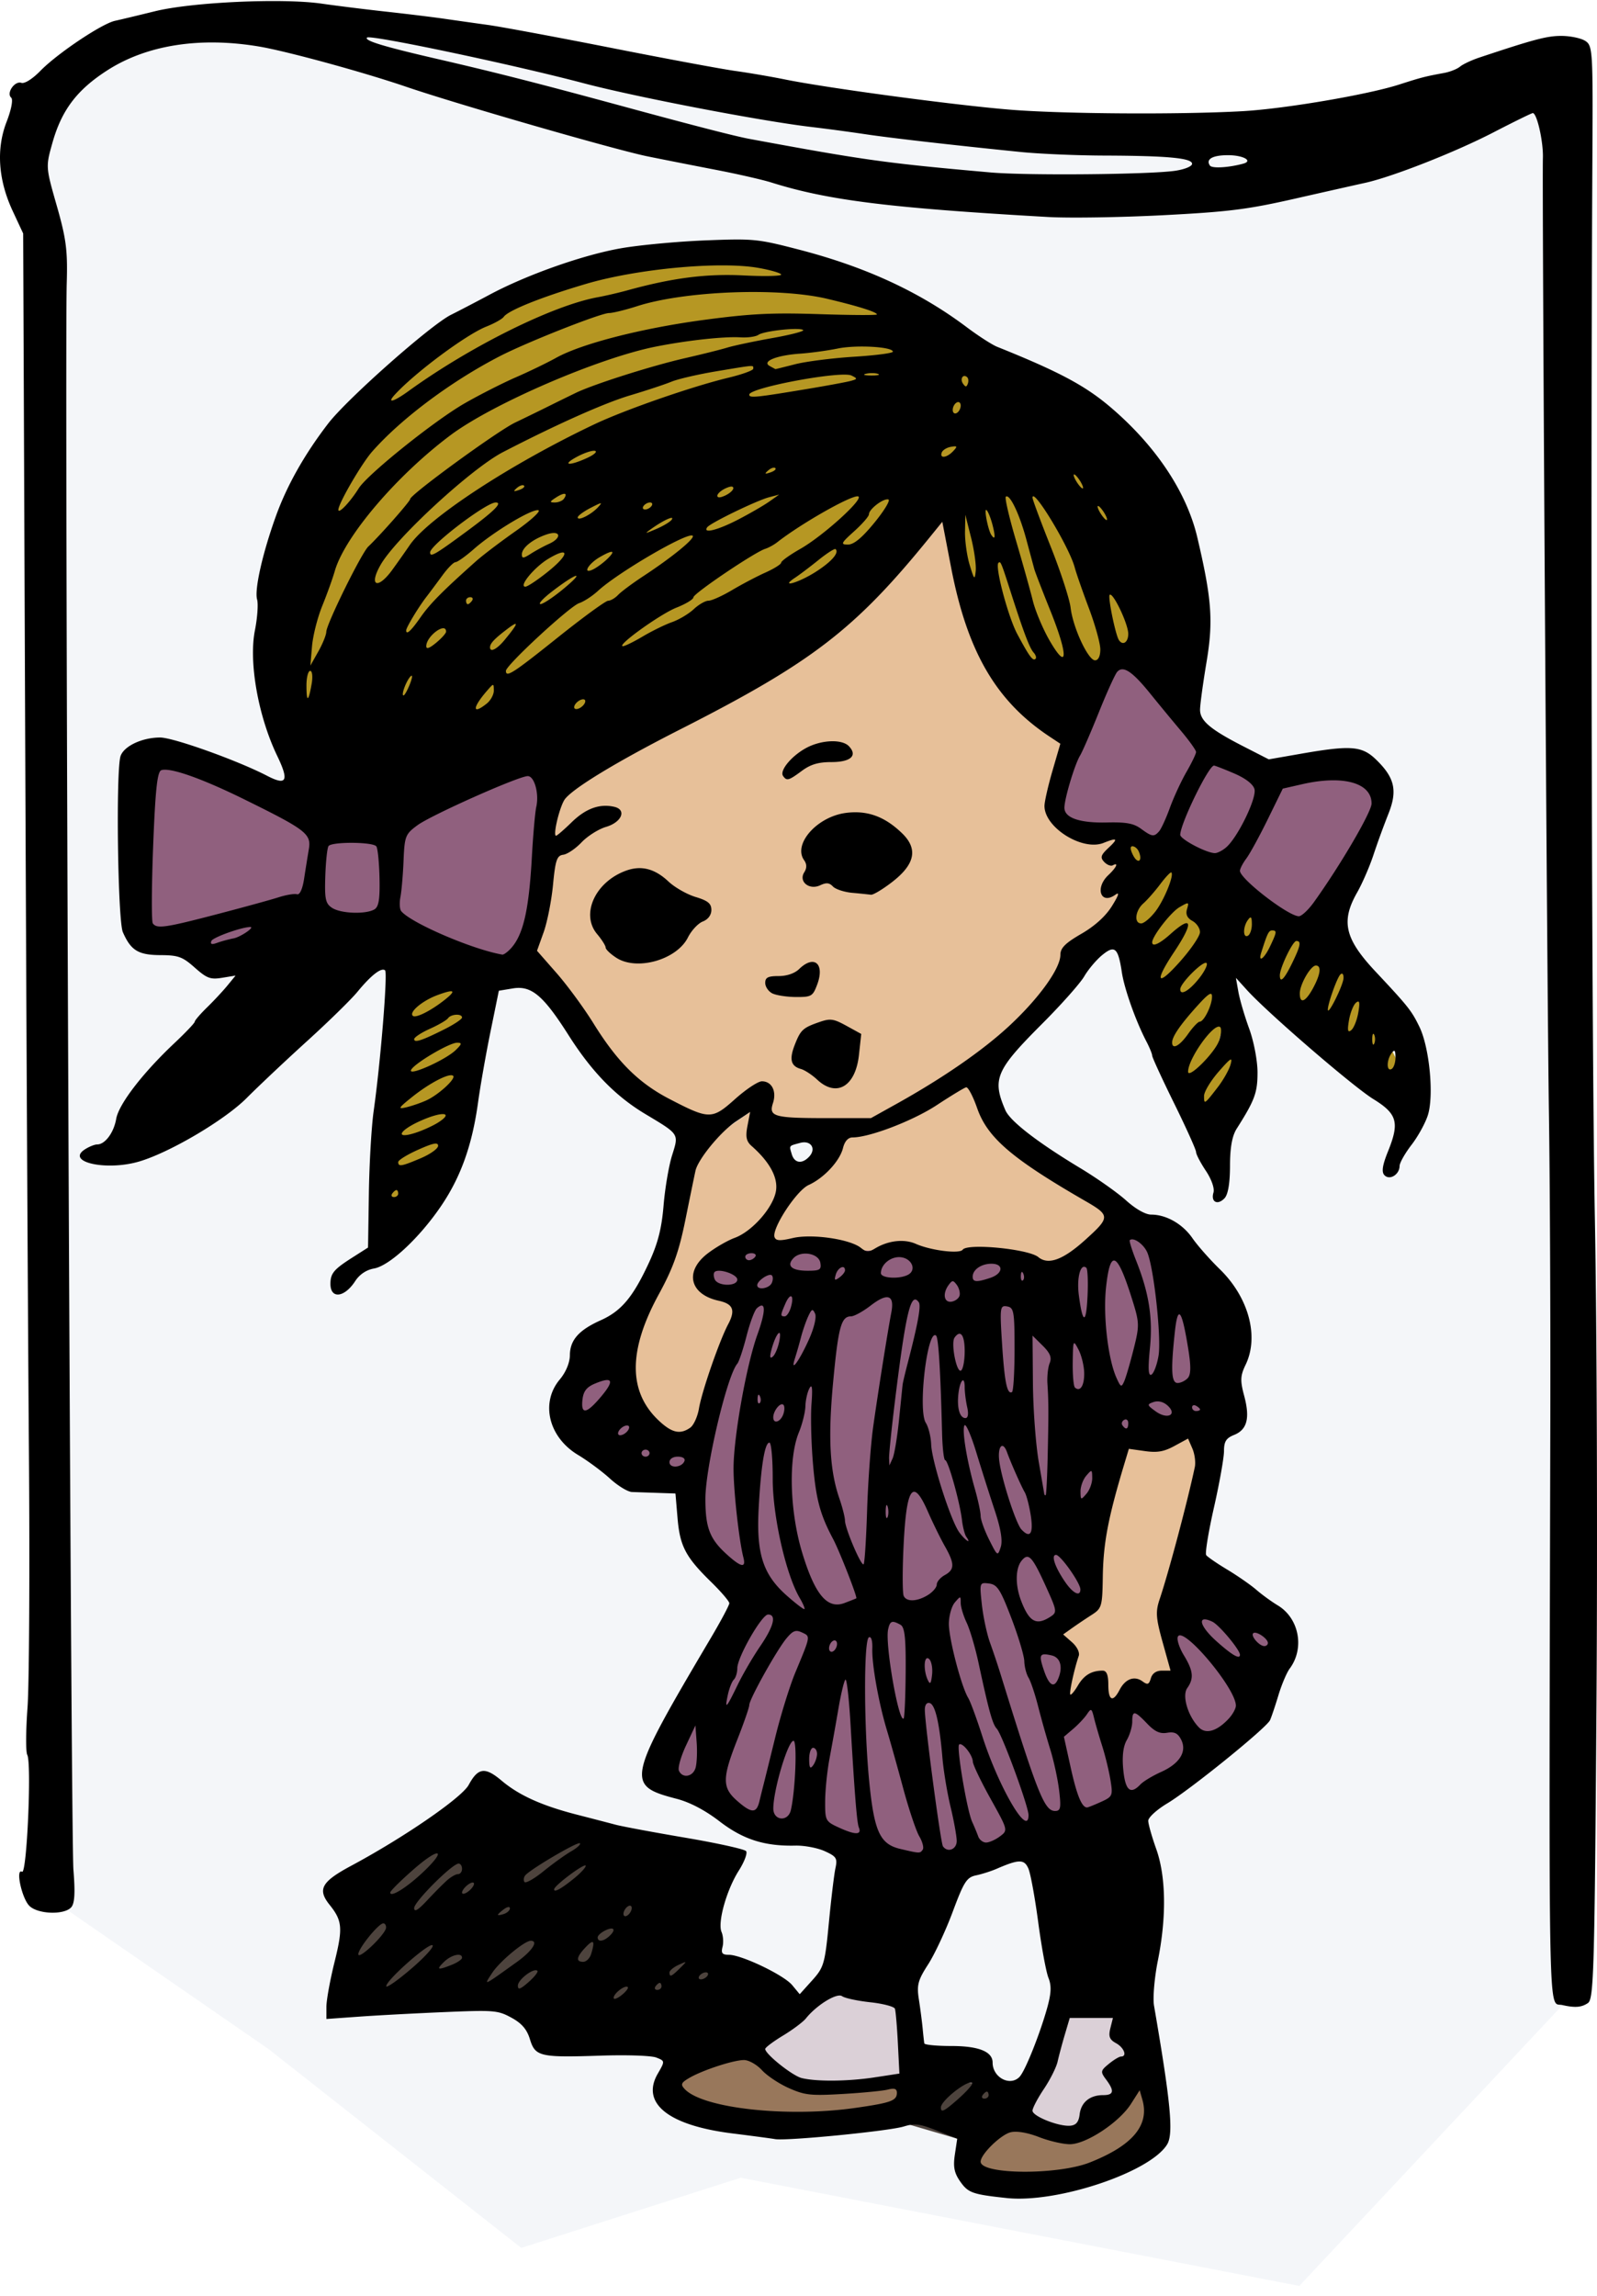 <svg xmlns="http://www.w3.org/2000/svg" viewBox="0 0 281.557 404.697" height="1529.563" width="1064.151"><defs><filter height="1.01" y="-.005" width="1.016" x="-.008" id="a" color-interpolation-filters="sRGB"><feGaussianBlur stdDeviation=".458"/></filter></defs><path d="M-128.764 218.213l20.579 16.169 22.342 19.99 19.403-7.055 49.39 10.877 23.236-28.188 1.752-50.599-.882-145.52-20.873 7.937-33.514-1.176-39.394-7.643-22.636-3.528-16.463 5.88-4.116 7.937.038 8.562 2.02 8.195z" opacity=".429" fill="#c4cfe2" filter="url(#a)" transform="matrix(1.994 0 0 1.753 263.068 -49.733)"/><path d="M178.433 369.665l-9.67 7.262-70.39-20.62-14.542-4.309-23.691 1.724 4.411-24.13 20.914-10.34 39.54 9.191-4.248 12.783 14.378 11.921 33.821 9.91z" fill="#4d433d"/><path d="M109.184 239.152l-11.097 7.179 10.86 13.202 10.14 3.685 7.42 13.58 5.084 3.454-7.163 16.25-9.242 16.249 12.94 5.89 25.648 8.938-.925 17.468 4.622 1.625 6.7-16.25 21.721-8.328 2.71 33.555 7.919-9.383.924-25.797 9.705-7.109 14.557-9.953 3.945-10.44v-7.756l-15.522-8.474 1.96-16.373 4.249-20.539-12.58-23.124-9.199 1.775-65.634-3.355z" fill="#90607e"/><path d="M64.888 219.871l7.499-50.93-23.356-43.207 6.275-42.288 23.356-25.128 34.86-13.79 28.584 1.226 54.38 29.724 10.807 29.112v33.4L231.648 159l14.379 27.362 1.703 6.174-29.837-20.203-2.976 11.1 4.43 4.626-5.435 9.989-6.423-9.337-10.096-27.321v-14.74l-9.956-1.228-1.921-5.374 2.794-13.973-16.069-17.964-6.109-16.152-8.04.49-16.767 19.04-40.174 23.031-4.366 2.303-2.11 30.743-11.514 7.336-3.145 27.484-9.257 14.74z" fill="#b69723"/><path d="M163.13 85.175l-25.791 28.906-40.554 22.742-1.57 16.178-2.58 18.515 19.128 20.97 10.316 6.991 10.175-3.508 3.58 2.563 11.821.756-7.307 8.88-8.094-12.199-11.034 7.665-4.729 21.16-7.307 14.358 4.898 12.558 8.342 2.85 8.037-20.131-.43-3.968-4.967-3.288-1.113-4.131 8.532-4.674 6.925-8.48 6.307-4.021-6.554 4.674-4.576 9.022 12.149.83 12.954.04 17.436 1.196 7.296 2.282 10.14-5.435 2.845-2.935-7.42-7.174-15.828-11.632.494-10.653 21.022-21.958 4.329-8.805-2.609-8.67-5.058.083-4.898-1.31-1.921-5.374 6.942-15.927-14.592-2.609-7.42-18.262-2.225-8.805-2.597-7.936zM211.997 251.414l-16.818 3.043v7.392l-2.35 20.545-8.903 6.196 3.339 2.61.494 9.565 5.318-3.587 2.844 4.892 10.45-7.63.185-7.263-.742-5.218 7.79-25.328z" fill="#e7c099"/><path d="M187.437 145.422l18.032 2.89 16.506 12.278 9.812 2.84 9.811-15.828 2.424-9.741-11.312-3.146-10.042 1.42-14.89-11.465-7.965-10.248-9.003 5.682-3.232 16.945-2.078 6.393zM27.016 132.077l-3.462 13.901 2.308 19.99 13.274 3.55s17.892-7.102 17.43-5.58c-.462 1.522 15.821 5.003 15.821 5.003l20.248 2.575 2.484-12.448 1.616-24.86-19.507 1.725-11.658 8.523-11.428-.101-12.235-7.407z" fill="#90607e"/><path d="M147.716 347.833l-14.705 12.64 2.124 3.59 9.476 4.165 19.607-1.723 7.172.601 7.043 2.559 3.431 4.74 7.19 2.01 12.907-11.777-2.288-15.512-10.293.862-4.412 8.474-5.194 7.543.456 3.085-16.175-6.463-3.105-.431-3.48-15.524z" fill="#dbd0d7"/><path d="M128.6 361.334l-11.274 3.878 2.777 6.607 16.666 2.01 19.77-.717 8.333.574 7.842 3.016-2.45 5.17 4.41 3.592 17.483-1.293 12.581-6.607-2.777-12.926-4.085 1.005-.817 5.17-8.006 5.602-14.215-3.16-7.679.431-6.862-2.01 3.921-5.171-9.975-.39-5.22 2.113-9.15-.718-10.62-8.761z" fill="#98775b"/><path d="M177.463 387.388c-5.975-.637-6.764-.915-8.143-2.869-1.082-1.533-1.3-2.606-.976-4.784l.42-2.808-3.578-1.421c-3.05-1.212-3.911-1.319-5.848-.725-2.648.813-20.644 2.577-22.686 2.224-.764-.132-4.135-.581-7.493-.999-11.32-1.407-16.212-5.314-13.193-10.534 1.285-2.221 1.283-2.237-.255-2.843-.874-.345-5.164-.49-9.85-.336-10.682.352-11.497.162-12.434-2.898-.535-1.747-1.449-2.808-3.268-3.796-2.384-1.295-3.038-1.35-11.766-.983-5.084.213-11.854.574-15.045.802l-5.802.414v-2.13c0-1.171.643-4.721 1.43-7.888 1.493-6.015 1.383-7.296-.868-10.105-2.184-2.726-1.44-4.067 3.823-6.888 9.294-4.983 19.479-11.99 20.7-14.242 1.66-3.06 2.877-3.218 5.806-.75 3.08 2.594 7.093 4.405 13.285 5.995 2.588.665 5.654 1.46 6.815 1.77 1.16.308 6.7 1.34 12.308 2.293 5.61.953 10.421 2.017 10.694 2.363.272.347-.304 1.887-1.28 3.422-2.157 3.392-3.774 9.14-3.047 10.83.293.68.37 1.862.172 2.627-.285 1.098-.054 1.39 1.1 1.39 2.256 0 9.705 3.564 11.186 5.35l1.323 1.597 2.199-2.44c2.063-2.291 2.244-2.914 2.938-10.12.406-4.223.929-8.561 1.162-9.64.378-1.75.176-2.073-1.88-3.008-1.268-.576-3.595-1.018-5.172-.983-5.46.123-9.232-1.083-13.391-4.282-2.53-1.947-5.208-3.354-7.542-3.963-9.044-2.36-8.874-3.16 6.035-28.38 1.782-3.013 3.24-5.755 3.24-6.09 0-.337-1.447-2.027-3.215-3.756-4.495-4.394-5.495-6.299-5.914-11.258l-.366-4.328-3.165-.107c-1.74-.059-3.768-.128-4.505-.155-.737-.026-2.482-1.09-3.879-2.366-1.397-1.275-3.928-3.15-5.625-4.167-5.194-3.114-6.668-9.194-3.223-13.298 1.079-1.286 1.768-2.945 1.782-4.294.028-2.66 1.579-4.412 5.435-6.142 3.619-1.622 5.655-4.038 8.441-10.01 1.618-3.467 2.301-6.107 2.64-10.2.251-3.038.927-7.024 1.503-8.858 1.206-3.846 1.332-3.653-4.74-7.293-5.227-3.133-9.417-7.437-13.502-13.869-4.47-7.038-6.564-8.797-9.832-8.258l-2.468.407-1.471 7.21c-.809 3.964-1.797 9.582-2.196 12.483-1.025 7.457-3.018 13.066-6.45 18.152-3.82 5.66-9.138 10.627-11.895 11.112-1.35.237-2.548 1.042-3.318 2.227-1.905 2.935-4.381 3.19-4.36.448.015-1.827.6-2.526 3.854-4.6l2.775-1.769.145-9.549c.079-5.252.459-11.774.844-14.495 1.22-8.628 2.501-24.379 2.016-24.805-.643-.566-2.463.846-4.878 3.784-1.119 1.36-5.101 5.256-8.85 8.658-3.75 3.401-8.555 7.928-10.679 10.059-3.865 3.879-13.493 9.565-18.926 11.178-5.8 1.721-13.064.1-9.58-2.14.736-.473 1.703-.86 2.15-.86 1.394 0 2.932-2.066 3.357-4.51.451-2.598 4.677-8.09 10.288-13.37 1.959-1.843 3.56-3.532 3.56-3.753 0-.221.978-1.356 2.173-2.523 1.194-1.166 2.814-2.904 3.598-3.862l1.426-1.742-2.367.387c-2.06.336-2.687.104-4.83-1.794-2.165-1.918-2.892-2.183-6.044-2.2-3.912-.021-5.211-.813-6.628-4.04-.912-2.076-1.253-28.726-.397-31.073.64-1.757 3.827-3.239 6.966-3.239 2.34 0 13.69 4.063 18.878 6.758 3.438 1.785 3.89.89 1.77-3.51-3.356-6.972-5.052-16.505-3.937-22.132.436-2.205.609-4.656.383-5.448-.492-1.723.973-8.197 3.331-14.725 1.95-5.395 5.05-10.88 9.2-16.278 3.35-4.354 18.068-17.379 21.66-19.166 1.366-.68 4.439-2.28 6.827-3.557 6.586-3.52 16.58-7.038 23.248-8.185 3.288-.565 9.957-1.184 14.821-1.374 8.487-.332 9.152-.265 16.528 1.65 11.736 3.048 21.233 7.443 29.493 13.648 2.05 1.54 4.47 3.099 5.379 3.463 10.936 4.393 15.524 6.842 20.041 10.696 7.944 6.779 13.368 14.934 15.243 22.919 2.544 10.829 2.83 14.708 1.617 21.957-.627 3.746-1.14 7.523-1.14 8.394 0 1.936 1.809 3.463 7.641 6.45l4.475 2.29 5.723-.998c8.7-1.518 10.692-1.368 13.143.991 3.348 3.222 3.87 5.501 2.211 9.643a148.927 148.927 0 00-2.63 7.226c-.673 2.04-1.97 5.022-2.882 6.626-2.878 5.063-2.165 8.127 3.23 13.883 5.802 6.192 6.366 6.9 7.755 9.75 1.774 3.637 2.59 12.057 1.51 15.551-.432 1.392-1.73 3.757-2.884 5.255-1.155 1.498-2.105 3.177-2.112 3.73-.02 1.536-1.763 2.594-2.677 1.625-.53-.562-.351-1.752.63-4.181 2.065-5.11 1.64-6.625-2.59-9.233-3.583-2.21-18.655-15.211-22.284-19.223l-1.94-2.144.438 2.473c.24 1.36 1.099 4.282 1.906 6.492.82 2.242 1.469 5.659 1.468 7.728-.001 3.562-.492 4.886-3.668 9.893-.809 1.276-1.178 3.32-1.182 6.55-.004 3.049-.342 5.052-.964 5.712-1.22 1.292-2.447.667-1.953-.993.22-.74-.338-2.338-1.345-3.85-.947-1.42-1.722-2.907-1.722-3.304 0-.398-1.74-4.26-3.868-8.582-2.128-4.322-3.868-8.104-3.868-8.403 0-.3-.459-1.422-1.018-2.494-1.869-3.575-3.888-9.26-4.33-12.187-.656-4.351-1.246-4.867-3.475-3.037-1.026.84-2.448 2.53-3.162 3.753-.713 1.223-4.05 4.979-7.415 8.346-8.19 8.198-8.847 9.74-6.49 15.226.833 1.936 5.652 5.661 13.23 10.227 2.902 1.748 6.527 4.304 8.055 5.68 1.688 1.52 3.428 2.503 4.43 2.503 2.658 0 5.545 1.65 7.273 4.158.885 1.284 3.055 3.744 4.823 5.467 5.088 4.96 6.953 11.852 4.552 16.826-.939 1.944-.978 2.788-.257 5.48 1.054 3.933.527 5.976-1.781 6.9-1.398.56-1.776 1.164-1.776 2.839 0 1.17-.796 5.646-1.77 9.947-.973 4.302-1.59 8.076-1.37 8.389.22.312 1.886 1.46 3.704 2.552 1.818 1.092 4.128 2.695 5.133 3.563 1.006.869 2.7 2.1 3.765 2.738 3.779 2.261 4.791 7.564 2.128 11.142-.532.716-1.43 2.831-1.993 4.701-.564 1.87-1.23 3.848-1.48 4.395-.623 1.365-14.033 12.219-18.139 14.682-1.837 1.102-3.337 2.477-3.332 3.056.005.579.638 2.816 1.407 4.972 1.725 4.836 1.83 12.007.29 19.648-.608 3.02-.914 6.604-.68 7.964 2.93 16.998 3.457 22.534 2.33 24.421-2.94 4.92-19.405 10.432-28.324 9.482zm14.65-6.26c7.571-2.988 10.577-6.568 9.293-11.067l-.478-1.671-1.544 2.42c-2.07 3.245-7.9 7.09-10.754 7.093-1.208.002-3.648-.561-5.423-1.251-2.002-.779-3.892-1.108-4.981-.868-1.739.384-5.335 3.884-5.335 5.192 0 2.287 13.54 2.393 19.222.151zm-1.77-8.477c.252-2.131 1.795-3.4 4.134-3.4 1.902 0 2.04-.722.53-2.748-1.02-1.37-.988-1.555.484-2.76.869-.712 1.836-1.293 2.15-1.293 1.13 0 .54-1.575-.884-2.356-1.148-.63-1.359-1.183-1-2.622l.456-1.823H188.602l-.869 2.936c-.478 1.616-1.05 3.757-1.274 4.76-.222 1.002-1.31 3.17-2.415 4.818-1.105 1.648-2.01 3.372-2.01 3.83 0 .99 4.672 2.84 6.682 2.647 1.002-.096 1.47-.669 1.627-1.989zm-39.553-1.146c6.322-.904 7.332-1.272 7.332-2.672 0-.706-.423-.856-1.583-.56-.87.222-4.44.57-7.932.773-5.67.33-6.686.221-9.495-1.018-1.73-.763-3.88-2.191-4.779-3.174-.9-.983-2.321-1.786-3.165-1.786-1.856.001-7.325 1.79-9.66 3.161-1.437.843-1.558 1.146-.785 1.964 3.2 3.39 18.07 5.027 30.067 3.312zm20.6-4.399c-.723-.635-5.48 3.08-5.506 4.3-.021.998.524.743 2.929-1.37 1.625-1.43 2.785-2.747 2.577-2.93zm2.908 2.145c0-.34-.14-.619-.31-.619-.17 0-.506.278-.745.619-.239.34-.1.618.31.618.41 0 .745-.278.745-.618zm-20.055-3.136l4.324-.662-.27-5.366c-.15-2.951-.384-5.679-.52-6.061-.136-.383-2.092-.896-4.347-1.142-2.255-.245-4.49-.727-4.965-1.07-.899-.648-4.491 1.556-6.375 3.912-.501.626-2.321 1.99-4.045 3.033-1.723 1.042-3.133 2.104-3.133 2.359 0 .9 4.797 4.724 6.432 5.127 2.618.647 8.195.59 12.899-.13zm25.53-.11c.949-1.011 3.45-7.228 4.775-11.864.795-2.783.867-4.129.296-5.564-.414-1.041-1.224-5.442-1.8-9.78-.576-4.337-1.355-8.598-1.732-9.47-.727-1.68-1.66-1.674-5.607.037-.967.42-2.6.94-3.627 1.155-1.643.346-2.137 1.118-4.113 6.424-1.236 3.317-3.186 7.489-4.334 9.27-1.806 2.803-2.025 3.635-1.628 6.183.252 1.619.55 3.917.664 5.107.113 1.19.244 2.373.292 2.628.047.255 2.197.464 4.778.464 4.81 0 7.264.986 7.264 2.918 0 2.65 3.104 4.27 4.773 2.492zm-69.105-15.799c-.472-.415-2.483 1.127-2.483 1.905 0 .35.635.133 1.411-.484.776-.618 1.259-1.257 1.072-1.42zm-34.403-7.366c-.605-.532-8.17 6.146-8.17 7.212 0 .382 1.958-.979 4.352-3.025 2.393-2.045 4.11-3.93 3.818-4.187zm18.477 4.495c-.644-.566-3.437 1.56-3.437 2.616 0 .808.413.67 1.897-.635 1.043-.917 1.736-1.808 1.54-1.98zm21.883 2.75c0-.34-.14-.619-.31-.619-.17 0-.506.278-.745.618-.239.34-.1.619.31.619.41 0 .745-.279.745-.619zm-25.495-4.302c2.693-1.931 3.874-3.736 2.446-3.736-1.103 0-5.478 3.637-6.797 5.65-1.553 2.37-1.733 2.449 4.35-1.914zm33.583 2.447c.24-.34.119-.619-.268-.619s-.9.278-1.138.619c-.24.34-.118.618.268.618.387 0 .9-.278 1.138-.618zm-4.856-1.327c1.333-1.32 1.331-1.323-.243-.597-.87.402-1.582.999-1.582 1.327 0 .878.336.744 1.825-.73zm-40.19-.628c.986-.394 1.792-.95 1.792-1.236 0-.957-1.88-.531-3.165.717-1.46 1.418-1.156 1.532 1.373.52zm24.558-1.91c.722-2.366.452-2.685-.986-1.168-1.626 1.716-1.762 2.56-.41 2.56.534 0 1.163-.627 1.396-1.392zm-36.159-4.637c.016-.425-.208-.762-.498-.75-.852.036-4.396 4.419-4.396 5.435 0 1.106 4.85-3.537 4.894-4.685zm39.275 1.577c1.328-1.167.987-1.842-.562-1.113-.774.364-1.407.93-1.407 1.258 0 .82.952.749 1.97-.145zM89.9 336.34c0-.362-.447-.302-1.055.141-.58.424-1.055.866-1.055.984s.474.054 1.055-.142c.58-.195 1.055-.638 1.055-.983zm21.354.45c.223-.51.132-.927-.201-.927-.334 0-.788.418-1.011.928-.223.51-.132.927.201.927s.788-.417 1.01-.927zm-32.432-5.4c.677-.6 1.548-1.091 1.934-1.091.387 0 .704-.418.704-.928s-.27-.927-.602-.927c-1.115 0-7.838 6.717-7.838 7.832 0 .786.66.397 2.286-1.344 1.257-1.348 2.84-2.941 3.516-3.542zm-4.418-1.265c4.463-4.157 3.273-4.805-1.384-.754-2.321 2.02-4.22 3.898-4.22 4.176 0 .914 2.755-.769 5.604-3.422zm9.166 1.877c0-.345-.467-.278-1.055.152-.58.423-1.055 1.048-1.055 1.388 0 .344.466.278 1.055-.152.58-.423 1.055-1.048 1.055-1.388zm17.759-1.044c1.064-.87 1.934-1.824 1.934-2.12 0-.65-5.482 3.413-5.567 4.125-.08.67 1.281-.081 3.633-2.005zm-.62-4.681c1.042-.6 1.73-1.236 1.53-1.412-.389-.342-8.845 4.634-9.655 5.68-.265.343-.316.857-.115 1.144.202.287 1.712-.567 3.356-1.9 1.643-1.33 3.84-2.912 4.883-3.512zm61.972-.288c.232-.33-.041-1.388-.608-2.35-.566-.964-1.85-4.797-2.853-8.52-1.003-3.723-2.287-8.299-2.853-10.17-1.45-4.793-2.675-11.637-2.576-14.403.05-1.393-.196-2.195-.605-1.973-.916.498-.888 15.702.045 25.245.88 8.984 1.891 11.199 5.503 12.045 3.452.809 3.467.81 3.947.126zm5.991-1.523c0-.828-.488-3.54-1.086-6.028-.597-2.488-1.242-6.38-1.434-8.65-.518-6.138-1.263-9.347-2.237-9.633-.525-.153-.867.316-.863 1.188.01 2.589 2.784 23.477 3.194 24.06.822 1.168 2.426.548 2.426-.937zm7.616-.814c1.441-1.08 1.44-1.085-1.652-6.646-1.702-3.06-3.107-5.998-3.123-6.528-.034-1.19-1.877-3.49-2.416-3.016-.5.44 1.39 11.64 2.298 13.625.374.816.854 1.97 1.066 2.565.213.596.837 1.082 1.386 1.082.55 0 1.648-.486 2.441-1.082zm-24.868-1.565c-.343-.829-.741-5.77-1.47-18.229-.263-4.511-.669-8.037-.9-7.835-.233.202-.786 2.501-1.231 5.11-.445 2.61-1.15 6.553-1.568 8.763-.418 2.21-.766 5.612-.774 7.559-.014 3.472.037 3.563 2.623 4.731 2.732 1.234 3.857 1.2 3.32-.099zm29.912-2.193c0-1.536-4.67-14.24-5.594-15.219-.755-.8-1.395-3.106-3.234-11.668-.571-2.658-1.509-5.822-2.083-7.03-.575-1.21-1.045-2.775-1.045-3.478 0-1.258-.018-1.26-1.033-.08-.568.66-1.043 2.339-1.055 3.73-.023 2.598 2.19 11.093 3.412 13.101.377.62 1.483 3.616 2.457 6.66 2.904 9.07 8.175 18.088 8.175 13.984zm-41.902-.879c.806-3.466 1.143-12.21.47-12.21-.973 0-3.53 8.54-3.563 11.901-.023 2.188 2.595 2.45 3.093.31zm-5.543-1.545c.224-.935.55-2.257.727-2.937.175-.68 1.104-4.436 2.065-8.347.96-3.91 2.556-9.057 3.548-11.437 2.71-6.507 2.68-6.327 1.19-7.029-1.124-.528-1.611-.347-2.76 1.03-1.711 2.051-6.558 10.737-6.558 11.754 0 .406-.95 3.148-2.11 6.092-2.675 6.786-2.683 8.456-.054 10.767 2.56 2.25 3.432 2.274 3.952.107zm52.844-1.898c-.235-1.98-.942-5.249-1.572-7.265a174.114 174.114 0 01-2.132-7.568c-.543-2.146-1.305-4.423-1.693-5.06-.388-.637-.723-1.942-.746-2.9-.023-.957-1.051-4.383-2.286-7.614-1.93-5.052-2.481-5.902-3.935-6.083-1.669-.207-1.684-.161-1.261 3.71.235 2.155.88 5.171 1.432 6.701a146.81 146.81 0 011.768 5.256c6.649 21.483 7.818 24.421 9.716 24.421.966 0 1.073-.541.71-3.598zm7.368 2.004c2.055-.934 2.126-1.1 1.678-3.864-.258-1.589-.912-4.28-1.453-5.98-.542-1.7-1.188-3.926-1.437-4.946-.42-1.719-.511-1.767-1.256-.658-.442.658-1.537 1.82-2.433 2.582l-1.629 1.385 1.206 5.455c1.074 4.86 1.953 7.002 2.877 7.002.165 0 1.266-.44 2.447-.976zm6.97-3.088c.504-.535 2.138-1.52 3.63-2.19 3.3-1.479 4.619-3.62 3.527-5.726-.575-1.11-1.177-1.4-2.46-1.183-1.268.213-2.166-.2-3.527-1.623-2.218-2.317-2.62-2.368-2.62-.331 0 .867-.434 2.328-.965 3.246-.637 1.101-.847 2.88-.616 5.224.36 3.677 1.268 4.45 3.03 2.583zm-78.434-2.933c.225-.787.31-2.788.19-4.445l-.22-3.014-1.654 3.527c-.91 1.94-1.474 3.94-1.253 4.446.617 1.414 2.48 1.088 2.937-.514zm21.41-2.432c.006-.595-.306-1.082-.692-1.082-.387 0-.699.904-.693 2.01.008 1.524.175 1.785.693 1.082.375-.51.686-1.415.692-2.01zm72.614-6.255c.668-.725 1.221-1.736 1.23-2.246.045-3.013-9.352-14.18-10.234-12.16-.214.49.265 1.961 1.063 3.27 1.664 2.73 1.804 4.082.596 5.782-.96 1.35.133 4.99 2.085 6.952 1.226 1.232 3.207.63 5.26-1.598zm-56.988-8.114c.048-6.094-.159-7.982-.92-8.405-1.487-.828-1.844-.692-2.175.833-.56 2.578 1.863 16.46 2.738 15.69.162-.143.323-3.796.357-8.118zm-29.603 2.159c.906-1.87 2.684-4.915 3.95-6.765 2.408-3.52 2.927-5.6 1.397-5.6-1.112 0-5.426 7.528-5.426 9.47 0 .776-.274 1.675-.61 1.998-.336.323-.814 1.54-1.062 2.706-.574 2.692-.287 2.395 1.75-1.81zm67.322.91c1.004-1.938 2.61-2.534 4.032-1.496.91.663 1.145.576 1.48-.55.254-.856.95-1.338 1.934-1.338h1.536l-1.394-5.007c-1.192-4.286-1.269-5.376-.53-7.573 1.588-4.721 4.874-17.06 6.199-23.279.18-.85-.012-2.333-.43-3.294l-.759-1.749-2.395 1.301c-1.86 1.01-3.026 1.213-5.218.904l-2.824-.396-.812 2.699c-2.85 9.477-3.694 13.92-3.783 19.906-.078 5.167-.183 5.524-1.962 6.663a103.127 103.127 0 00-3.454 2.324l-1.574 1.12 1.556 1.368c.886.778 1.4 1.82 1.194 2.417-.793 2.305-1.726 6.595-1.481 6.81.143.126.747-.598 1.341-1.608 1.065-1.81 2.395-2.606 4.355-2.606.695 0 .998.75.998 2.474 0 2.823.808 3.192 1.99.91zm-33.59-5.44c-.898-.79-1.063 1.91-.227 3.706.409.877.579.662.755-.955.125-1.149-.113-2.387-.528-2.752zm22.732 3.552c.91-2.086.444-3.82-1.125-4.181-2.146-.493-2.314-.159-1.346 2.681.888 2.606 1.758 3.134 2.471 1.5zm32.077-4.29c0-.875-3.668-5.27-4.87-5.836-2.751-1.294-2.336.7.714 3.433 2.757 2.469 4.156 3.278 4.156 2.403zm-71.036-1.916c0-.51-.317-.755-.704-.545-.387.21-.703.8-.703 1.31s.316.755.703.545c.387-.21.704-.8.704-1.31zm75.959-.16c0-.79-2.068-2.173-2.579-1.724-.51.449 1.062 2.267 1.962 2.267.34 0 .617-.245.617-.543zm-38.371-4.61c1.23-.792 1.203-1.005-.648-5.101-2.511-5.556-3.168-6.282-4.374-4.832-1.132 1.36-1.178 4.327-.111 7.11 1.425 3.72 2.67 4.405 5.133 2.822zm-44.177-3.345c-2.43-4.13-4.764-14.445-4.752-20.999.006-3.5-.255-6.363-.58-6.363-.823 0-1.498 4.134-1.898 11.62-.425 7.962.763 11.635 4.962 15.345 1.583 1.399 2.98 2.468 3.106 2.376.125-.092-.252-.982-.838-1.979zm9.985.08c.243-.136-2.96-8.33-4.082-10.44-2.28-4.287-3-6.931-3.53-12.983-.329-3.74-.458-8.61-.288-10.82.216-2.817.11-3.649-.358-2.782-.366.68-.688 2.106-.716 3.168-.027 1.063-.548 3.15-1.159 4.637-1.87 4.562-1.607 13.927.597 21.19 2.246 7.402 4.428 9.996 7.452 8.857 1.019-.383 1.957-.756 2.084-.827zm12.624-.582c.86-.53 1.563-1.362 1.563-1.85s.633-1.235 1.406-1.66c1.77-.97 1.772-2.002.01-5.111-.77-1.36-2.116-4.106-2.991-6.101-2.696-6.15-3.839-4.307-4.32 6.966-.167 3.886-.14 7.438.058 7.892.482 1.104 2.356 1.044 4.274-.136zm26.883-.993c0-1.133-3.497-6.082-4.297-6.082-.92 0-.186 2.167 1.62 4.791 1.388 2.015 2.677 2.636 2.677 1.291zm-59.411-5.619c-.79-3.065-1.777-12.102-1.737-15.904.06-5.648 2.282-18.018 4.197-23.361 1.54-4.293 1.51-6.068-.08-4.671-.406.358-1.23 2.565-1.829 4.905-.6 2.34-1.33 4.532-1.625 4.872-1.81 2.091-5.628 18.256-5.628 23.831 0 5.038.76 7.032 3.698 9.71 2.587 2.358 3.5 2.546 3.004.618zm21.808-8.282c.16-5.05.642-11.688 1.072-14.748.867-6.17 2.54-16.709 3.201-20.17.592-3.095-.658-3.51-3.64-1.208-1.356 1.046-2.918 1.903-3.471 1.903-1.728 0-2.238 1.874-3.15 11.584-.915 9.743-.602 15.583 1.1 20.512.538 1.56.982 3.312.987 3.894.01 1.388 2.862 8.076 3.285 7.705.18-.158.457-4.42.616-9.472zm22.498-.034c-.88-2.652-2.34-7.247-3.244-10.21-.903-2.965-1.837-5.114-2.074-4.776-.504.716.384 6.174 1.828 11.237.556 1.95 1.011 4.083 1.011 4.74s.674 2.54 1.497 4.183c1.465 2.927 1.507 2.954 2.04 1.318.367-1.13.025-3.232-1.058-6.492zm-5.008 4.665c-.276-.393-.619-1.714-.761-2.936-.368-3.156-2.443-10.57-2.959-10.57-.238 0-.486-2.156-.552-4.791-.273-10.946-.631-16.787-1.052-17.156-1.537-1.351-3.247 13.135-1.815 15.368.467.728.892 2.437.944 3.797.116 3.03 3.48 13.524 4.98 15.536 1.08 1.449 2.187 2.134 1.215.752zm11.38-3.667c-.262-1.73-.745-3.608-1.074-4.173-.632-1.085-2.465-5.227-3.123-7.057-.759-2.108-1.702-1.043-1.369 1.546.419 3.257 2.93 11.013 3.903 12.056 1.525 1.635 2.136.764 1.662-2.372zm-25.243-1.635c-.178-.601-.336-.259-.35.761-.015 1.02.131 1.513.324 1.094.193-.419.204-1.253.026-1.855zm36.063-5.076c-.021-1.524-.06-1.538-1.055-.382-.568.66-1.022 1.912-1.01 2.782.022 1.525.06 1.539 1.055.382.568-.66 1.023-1.912 1.01-2.782zm-7.859-3.591c.178-7.741.172-9.822-.036-12.984-.083-1.275.093-2.917.392-3.649.404-.99.088-1.78-1.239-3.091l-1.782-1.76.068 8.346c.037 4.59.5 10.85 1.028 13.91.529 3.061.972 5.635.986 5.72.013.085.116.154.228.154.111 0 .271-2.99.355-6.646zm-64.033.618c.171-.453-.313-.773-1.173-.773-.864 0-1.465.4-1.465.973 0 1.136 2.195.97 2.638-.2zm37.83-7.265c.311-3.06.595-5.842.632-6.182.037-.34.43-2.01.873-3.71 1.806-6.928 2.41-10.216 1.984-10.82-1.388-1.975-2.268 1.654-4.196 17.312-.607 4.93-1.078 9.521-1.046 10.201l.057 1.237.566-1.237c.31-.68.82-3.74 1.13-6.8zm-43.985 5.874c0-.34-.316-.618-.703-.618-.387 0-.703.278-.703.618 0 .34.316.618.703.618.387 0 .703-.278.703-.618zm-3.648-4.29c.175-.463-.088-.695-.616-.54-.507.149-1.061.636-1.23 1.082-.176.464.087.695.615.54.508-.148 1.061-.635 1.23-1.081zm10.815-.192c.608-.425 1.304-1.948 1.546-3.383.51-3.023 3.596-11.924 5.149-14.851 1.323-2.495.884-3.586-1.673-4.147-5.116-1.123-6.067-5.149-1.964-8.315 1.368-1.056 3.525-2.301 4.792-2.767 3.103-1.14 6.836-5.402 7.28-8.312.36-2.355-1.138-5.095-4.306-7.88-.927-.815-1.093-1.624-.727-3.53l.475-2.472-2.517 1.688c-2.702 1.812-6.656 6.626-7.12 8.668-.155.687-.948 4.538-1.76 8.558-1.163 5.748-2.17 8.576-4.718 13.243-5.406 9.9-5.398 17.181.025 22.263 2.292 2.148 3.747 2.474 5.518 1.237zm77.233-.81c0-.53-.322-.789-.715-.575-.393.213-.533.647-.31.964.603.857 1.025.697 1.025-.389zm-60.822-1.555c.255-.706.26-1.463.01-1.683-.527-.463-1.758 1.058-1.774 2.193-.017 1.253 1.261.883 1.765-.51zm32.425-1.268c-.242-1.062-.44-2.639-.44-3.503 0-2.182-.863-1.218-1.118 1.25-.256 2.47.258 4.185 1.253 4.185.458 0 .575-.742.305-1.932zm35.278-.32c-.72-.633-1.624-.845-2.431-.568-1.188.406-1.156.532.41 1.655 2.096 1.502 3.878.544 2.021-1.087zm-99.76-1.605c2.352-2.811 1.974-3.527-1.167-2.21-1.45.607-2.016 1.342-2.18 2.826-.297 2.71.722 2.522 3.347-.616zm105.538 2.348c0-.15-.316-.444-.703-.654-.387-.21-.703-.088-.703.272s.316.655.703.655c.387 0 .703-.123.703-.273zm-77.589-2.316c-.224-.493-.39-.347-.424.373-.031.652.135 1.017.369.812.234-.206.259-.739.055-1.185zm44.885-8.315c0-6.66-.118-7.332-1.32-7.539-1.248-.213-1.296.148-.884 6.575.435 6.779.89 8.99 1.75 8.523.25-.136.454-3.538.454-7.56zm12.276 4.221c-.017-1.255-.466-3.117-.998-4.137-.938-1.802-.967-1.74-1.023 2.216-.031 2.238.145 4.248.393 4.465.924.813 1.659-.335 1.628-2.544zm8.717-4.231c1.055-4.202 1.04-4.645-.303-8.903-2.62-8.31-3.818-8.83-4.562-1.977-.54 4.973.336 12.578 1.832 15.92.758 1.694.878 1.748 1.377.619.3-.68 1.045-3.227 1.656-5.66zm9.526 5.12c.579-.612.607-2.038.104-5.158-1.139-7.06-1.835-7.915-2.372-2.916-.722 6.73-.6 8.922.499 8.922.533 0 1.329-.381 1.769-.847zm-5.137-3.942c.522-3.06-.776-15.185-1.94-18.12-.596-1.505-2.458-2.852-3.128-2.264-.127.112.37 1.719 1.106 3.57 2.292 5.767 2.977 10.116 2.442 15.507-.354 3.565-.277 4.92.262 4.627.42-.227.986-1.722 1.258-3.32zm-34.174-.811c0-2.88-.745-3.877-1.79-2.393-.675.96.352 6.23 1.132 5.805.362-.196.658-1.732.658-3.412zm-27.499-1.982c.937-2.062 1.41-4.016 1.125-4.637-.426-.926-.592-.862-1.213.473-.395.85-.972 2.52-1.281 3.71a79.9 79.9 0 01-1.064 3.709c-.86 2.648.7.56 2.433-3.255zm-5.172.144c.492-2.563-.626-1.309-1.395 1.565-.347 1.294-.273 1.662.243 1.217.407-.35.926-1.602 1.152-2.782zm54.117-12.866c-1.016-.893-1.728 1.725-1.319 4.848.672 5.136 1.3 5.169 1.533.08.115-2.506.018-4.724-.214-4.928zm-52.083 6.94c.633-2.216-.102-2.653-.993-.592-.882 2.039-.89 2.21-.096 2.21.345 0 .835-.729 1.09-1.619zm29.749-2.099c.1-.506-.133-1.338-.52-1.848-.624-.824-.779-.824-1.394 0-1.148 1.537-.862 3.207.508 2.975.673-.114 1.305-.62 1.406-1.127zm-33.114-2.183c.229-.525.226-1.121-.005-1.325-.501-.44-2.566.957-2.566 1.736 0 .933 2.133.592 2.57-.411zm-6.088-.58c0-.921-3.23-2.015-3.988-1.35-.223.197-.218.787.011 1.311.542 1.242 3.977 1.276 3.977.039zm18.99-1.633c0-1.077-1.251-.514-1.62.729-.311 1.044-.2 1.14.62.542.55-.4 1-.973 1-1.271zm25.626 1.327c2.272-.76 2.402-2.488.186-2.488-1.79 0-3.305 1.049-3.305 2.287 0 .961.708 1.007 3.119.201zm5.801-.75c-.224-.493-.391-.346-.425.374-.03.652.136 1.017.37.812.233-.206.258-.739.055-1.185zm-20.28.188c1.485-.828.658-2.827-1.268-3.067-1.736-.216-3.549 1.216-3.549 2.805 0 .91 3.327 1.092 4.817.262zm-15.494-2.08c-.273-1.691-3.41-2.241-4.74-.832-1.286 1.36-.318 2.222 2.496 2.222 2.158 0 2.44-.175 2.244-1.39zm-11.478-1.083c.24-.34-.058-.618-.661-.618-.604 0-1.097.278-1.097.618 0 .34.298.619.662.619.364 0 .857-.279 1.096-.619zm58.18-2.966c4.419-3.988 4.42-4.308.007-6.854-12.968-7.482-17.246-11.153-19.063-16.357-.732-2.095-1.605-3.75-1.94-3.677-.336.072-2.668 1.485-5.182 3.138-4.194 2.758-11.854 5.695-14.85 5.695-.78 0-1.382.67-1.682 1.87-.574 2.298-3.35 5.284-6.057 6.514-2.175.989-6.613 7.818-5.997 9.228.269.617.972.642 3.212.117 3.327-.78 10.047.185 11.978 1.72.983.783 1.382.8 2.534.106 2.328-1.4 5.115-1.71 7.175-.797 2.632 1.167 7.715 1.8 8.257 1.028.828-1.177 11.603-.126 13.33 1.301 1.756 1.452 4.37.494 8.278-3.032zm-121.127-8.163c0-.34-.14-.618-.31-.618-.171 0-.506.278-.745.618-.24.34-.1.619.31.619.41 0 .745-.278.745-.619zm3.997-6.237c1.67-.71 3.036-1.69 3.036-2.175 0-.673-.833-.511-3.517.684-1.934.862-3.516 1.84-3.516 2.174 0 .87.582.77 3.997-.683zm68.438-.246c1.334-1.413.338-2.963-1.572-2.447-2.04.551-1.946.422-1.476 2.002.47 1.576 1.797 1.77 3.048.445zm-65.422-6.022c2.796-1.763.945-2.054-2.797-.439-4.058 1.75-4.972 3.455-1.205 2.247 1.27-.407 3.07-1.22 4.002-1.808zm80.769-3.262c8.328-4.638 15.333-9.485 20.027-13.86 5.198-4.843 8.926-10.035 8.936-12.444.005-1.213.854-2.065 3.698-3.71 2.383-1.378 4.3-3.12 5.41-4.916 1.2-1.94 1.369-2.532.56-1.956-2.555 1.82-3.62-1.203-1.221-3.466 1.45-1.368 1.885-2.33.783-1.732-.343.187-1.023-.083-1.51-.6-.732-.775-.602-1.204.746-2.466 1.785-1.67 1.596-1.864-.865-.884-3.715 1.479-10.407-2.707-10.407-6.51 0-.745.629-3.518 1.398-6.162l1.399-4.807-1.926-1.277c-9.42-6.248-14.475-14.939-17.337-29.803l-1.547-8.037-2.258 2.782c-13.138 16.188-20.686 21.993-43.965 33.813-11.452 5.816-19.416 10.683-20.456 12.501-.933 1.632-1.982 6.238-1.42 6.238.17 0 1.42-1.08 2.778-2.402 2.476-2.409 4.915-3.288 7.481-2.698 2.237.514 1.334 2.719-1.449 3.539-1.318.388-3.26 1.614-4.313 2.723-1.054 1.11-2.507 2.093-3.23 2.186-1.114.142-1.387.944-1.8 5.282-.269 2.813-1.014 6.584-1.656 8.379l-1.168 3.264 3.447 3.93c1.896 2.16 4.827 6.154 6.514 8.875 4.18 6.742 7.958 10.499 13.387 13.314 7.04 3.652 7.503 3.652 11.586.004 1.92-1.715 4.04-3.118 4.713-3.118 1.748 0 2.635 1.748 1.951 3.845-.778 2.386.176 2.647 9.678 2.645l7.598-.002 4.438-2.471zm-13.922-4.316c-.902-.844-2.194-1.689-2.87-1.878-1.776-.495-2.077-1.694-1.073-4.261 1.028-2.63 1.429-2.998 4.35-4.009 1.92-.663 2.483-.584 4.772.674l2.595 1.426-.405 3.71c-.607 5.56-3.955 7.532-7.369 4.338zm-7.923-15.207c-.677-.347-1.231-1.173-1.231-1.836 0-.955.489-1.206 2.352-1.206 1.46 0 2.836-.47 3.626-1.236 2.663-2.588 4.562-.94 3.175 2.756-.769 2.047-1.014 2.188-3.757 2.17-1.614-.01-3.489-.302-4.165-.648zm-27.45-6.247c-1.053-.674-1.914-1.492-1.914-1.818 0-.325-.678-1.397-1.506-2.381-2.937-3.493-.34-9.192 5.091-11.169 2.682-.977 5.07-.367 7.496 1.915 1.099 1.034 3.249 2.258 4.778 2.72 2.174.657 2.779 1.155 2.779 2.288 0 .887-.584 1.674-1.506 2.03-.829.32-2.012 1.588-2.63 2.819-1.967 3.919-8.963 5.918-12.588 3.596zm41.57-11.463c-1.422-.131-2.958-.635-3.415-1.12-.634-.67-1.167-.721-2.246-.214-1.931.91-3.849-.652-2.809-2.286.475-.745.466-1.443-.026-2.136-2.003-2.819 2.272-7.66 7.356-8.33 3.774-.498 6.876.63 9.942 3.613 2.824 2.747 2.253 5.46-1.806 8.586-1.653 1.274-3.322 2.273-3.71 2.221a137.56 137.56 0 00-3.286-.334zm-12.205-20.6c-.662-.94 1.506-3.556 4.101-4.946 2.673-1.433 6.304-1.573 7.515-.29 1.563 1.656.31 2.79-3.081 2.79-2.316 0-3.679.403-5.223 1.546-2.341 1.731-2.666 1.82-3.312.9zm-62.93 57.197c2.151-.967 5.316-3.861 4.758-4.352-.63-.553-4.114 1.244-7.219 3.726-2.443 1.952-2.582 2.193-1.055 1.832.967-.229 2.55-.771 3.517-1.206zm139.562-2.331c.985-1.275 2.002-3.076 2.26-4.003.394-1.414.057-1.212-2.101 1.258-1.414 1.618-2.571 3.543-2.571 4.276 0 1.556.058 1.52 2.412-1.531zm-134.353-6.548c1.107-1.077 1.152-1.303.255-1.303-1.405 0-7.75 3.772-8.133 4.836-.397 1.101 6.116-1.82 7.878-3.533zm134.58-1.641c.41-1.174.48-2.278.154-2.455-1.16-.63-5.607 5.634-5.607 7.9 0 1.367 4.72-3.347 5.453-5.445zm31.11 2.93c-.008-1.302-.16-1.462-.693-.737-.898 1.221-.898 3.27 0 2.782.387-.21.699-1.13.693-2.046zm-36.563-4.138c.837-1.19 1.762-2.164 2.055-2.164.746 0 2.165-2.893 2.165-4.412 0-.97-.628-.565-2.702 1.742-2.935 3.264-4.33 5.308-4.33 6.34 0 1.318 1.326.608 2.812-1.506zm32.82.155c-.196-.425-.355-.077-.355.773s.16 1.198.354.773c.196-.425.196-1.121 0-1.546zm-163.808-1.041c1.64-.828 2.983-1.732 2.983-2.01 0-.72-1.943-.624-2.468.123-.243.345-1.686 1.185-3.207 1.867-1.52.683-2.765 1.504-2.765 1.826 0 .699 1.434.224 5.457-1.806zm160.997-2.877c.315-1.827.217-2.255-.403-1.748-.45.37-1.008 1.76-1.238 3.092-.315 1.827-.217 2.255.403 1.748.451-.37 1.008-1.76 1.238-3.092zm-161.006-2.297c2.062-1.646 1.66-1.89-1.31-.8-2.67.981-5.105 3.023-4.372 3.667.52.458 3.224-.906 5.682-2.867zm158.403-3.8c.014-.7-.222-.96-.56-.62-.602.605-2.248 5.25-2.205 6.224.046 1.053 2.742-4.411 2.765-5.605zm-5.381 1.802c1.33-2.453 1.524-3.998.5-3.998-.916 0-2.831 3.326-2.831 4.916 0 1.919 1.007 1.522 2.331-.918zM211.5 172.31c.926-1.193 1.474-2.353 1.216-2.58-.557-.49-4.589 3.51-4.63 4.593-.048 1.267 1.638.273 3.414-2.013zm.06-8.02c.008-.683-.592-1.576-1.334-1.983-.92-.505-1.223-1.165-.951-2.078.383-1.288.335-1.3-1.332-.34-1.506.867-4.808 5.12-4.808 6.191 0 .857 1.291.273 3.223-1.458 3.878-3.474 4.156-2.109.645 3.158-3.57 5.354-3.018 6.25 1.04 1.69 1.927-2.166 3.51-4.497 3.517-5.18zm16.216 5.519c1.522-3.121 1.687-3.968.774-3.968-.633 0-2.909 4.734-2.909 6.05 0 1.466.771.714 2.135-2.082zm-3.857-3.02c1.198-2.521 1.234-2.802.363-2.802-.598 0-.837.484-1.91 3.864-.605 1.909.493 1.155 1.547-1.062zm-133.923.444c2.24-2.381 3.248-6.707 3.777-16.23.218-3.91.568-7.875.778-8.81.523-2.325-.335-5.41-1.504-5.41-1.587 0-16.99 6.855-19.435 8.65-2.142 1.571-2.284 1.93-2.463 6.246-.104 2.519-.354 5.414-.555 6.434-.2 1.02-.133 2.136.15 2.479 1.729 2.09 12.591 6.756 17.815 7.65.23.04.877-.414 1.437-1.01zm-48.824-1.849c1.257-.24 3.878-2.04 2.92-2.006-1.649.059-6.59 1.844-6.827 2.466-.22.582.068.675 1.019.326.73-.268 2.03-.622 2.888-.786zm179.535-2.516c-.008-1.301-.16-1.462-.693-.736-.898 1.221-.898 3.27 0 2.782.387-.21.699-1.13.693-2.046zm-182.551-1.716c4.668-1.219 9.596-2.571 10.95-3.006 1.354-.434 2.819-.677 3.256-.54.484.154.972-.906 1.25-2.712.25-1.63.627-3.978.837-5.217.458-2.705-.459-3.414-11.358-8.784-7.524-3.707-13.106-5.672-14.642-5.154-.719.243-1.058 3.371-1.446 13.34-.279 7.164-.307 13.31-.062 13.657.696.99 2.137.786 11.215-1.584zm165.54-.497c1.524-1.968 3.345-6.424 2.815-6.89-.134-.118-1.015.813-1.958 2.067-.943 1.255-2.281 2.779-2.973 3.387-1.443 1.268-1.687 3.533-.38 3.527.484-.002 1.607-.943 2.496-2.091zM231.648 159c4.673-6.507 10.16-15.89 10.165-17.38.01-3.657-5.004-5.057-12.22-3.412l-3.433.782-2.643 5.393c-1.454 2.965-3.154 6.076-3.777 6.912-.623.835-1.132 1.817-1.132 2.18 0 1.414 8.449 7.941 10.365 8.008.479.018 1.683-1.1 2.675-2.483zm-165.674 1.296c.797-.443 1.018-1.75.936-5.533-.06-2.725-.31-5.241-.558-5.593-.563-.802-7.873-.849-8.432-.054-.227.322-.483 2.708-.569 5.3-.135 4.049.036 4.84 1.208 5.598 1.542.995 5.838 1.159 7.415.282zm134.787-10.24c-.217-.5-.715-.908-1.106-.908-.446 0-.398.602.127 1.616.842 1.624 1.72.988.98-.709zm15.448-.743c2.057-1.807 5.396-8.709 4.958-10.245-.25-.877-1.597-1.91-3.608-2.77-1.765-.753-3.352-1.37-3.527-1.37-.943 0-5.901 10.156-5.954 12.196-.02.762 4.535 3.182 6.084 3.233.456.016 1.377-.454 2.047-1.044zm-11.861-2.792c.375-.425 1.233-2.291 1.906-4.147.673-1.856 1.988-4.698 2.92-6.317.934-1.618 1.697-3.202 1.697-3.52 0-.316-1.187-1.982-2.637-3.701a495.292 495.292 0 01-5.451-6.604c-3.173-3.924-4.776-4.98-5.81-3.83-.377.418-1.837 3.635-3.246 7.149-1.41 3.513-2.899 6.941-3.31 7.617-.937 1.539-2.756 7.603-2.756 9.188 0 1.787 2.675 2.714 7.507 2.6 3.382-.08 4.703.163 5.978 1.097 1.95 1.428 2.308 1.48 3.202.468zM85.799 124.013c.708-.563 1.276-1.607 1.264-2.319-.022-1.29-.027-1.29-1.107-.059-2.685 3.063-2.777 4.462-.157 2.378zm17.331-.175c.176-.464-.088-.696-.615-.541-.508.149-1.062.636-1.231 1.082-.176.464.088.695.615.54.508-.148 1.062-.635 1.231-1.081zm-48.19-3.285c.226-1.284.113-2.318-.252-2.318-.362 0-.659 1.16-.659 2.576 0 3.051.348 2.953.911-.258zm17.326.014c.435-1.097.502-1.723.148-1.39-.75.703-1.756 3.386-1.27 3.386.182 0 .687-.898 1.122-1.996zm26.073-8.215c4.448-3.556 8.445-6.47 8.88-6.474.437-.005 1.228-.468 1.758-1.03s2.548-2.061 4.482-3.332c5.1-3.35 9.149-6.668 8.66-7.097-.822-.723-13.103 6.425-16.69 9.715-.999.916-2.492 1.89-3.32 2.164-1.664.552-12.914 10.948-12.914 11.934 0 1.242 1.198.471 9.144-5.88zm-40.812-.998c.025-1.359 6.195-13.88 7.404-15.024 2.102-1.99 7.384-7.98 7.384-8.373 0-.78 15.387-11.991 18.505-13.483 1.621-.775 4.213-2.038 5.76-2.807a661.77 661.77 0 014.924-2.419c3.182-1.54 13.397-4.783 19.341-6.14 2.901-.663 6.225-1.494 7.385-1.847 1.16-.353 4.74-1.11 7.953-1.682 3.214-.571 5.654-1.205 5.423-1.408-.601-.528-6.885.142-7.89.841-.464.323-1.888.523-3.165.443-2.893-.18-9.439.536-14.98 1.64-10.064 2.004-28.71 10.05-36.122 15.585-9.482 7.08-18.666 17.855-20.426 23.961-.388 1.346-1.384 4.116-2.214 6.156-.83 2.04-1.64 5.24-1.8 7.11l-.288 3.4 1.394-2.473c.766-1.36 1.402-2.926 1.412-3.48zm124.701 3.65c-.706-.783-1.765-3.58-4.042-10.68-1.692-5.273-1.773-5.466-2.155-5.13-.668.588 1.688 9.5 3.318 12.55 2.106 3.94 2.735 4.799 3.208 4.383.21-.184.062-.69-.329-1.123zm2.948-7.39c-1.414-3.51-2.684-6.799-2.822-7.309-.139-.51-.776-2.875-1.416-5.255-1.205-4.482-2.942-8.094-3.61-7.506-.212.186.583 3.62 1.767 7.631 1.183 4.012 2.53 8.824 2.994 10.695.464 1.87 1.817 5.07 3.007 7.11 3.209 5.5 3.254 2.514.08-5.366zm8.815 6.848c0-1.055-.906-4.324-2.013-7.265-1.107-2.94-2.234-6.18-2.505-7.2-.953-3.592-7.438-14.294-7.438-12.275 0 .312 1.437 4.175 3.194 8.585 1.757 4.41 3.342 9.269 3.523 10.8.414 3.515 3.093 9.273 4.314 9.273.566 0 .925-.744.925-1.918zm-115.346-3.136c0-1.763-3.448.738-3.494 2.534-.015.603.532.423 1.736-.571.967-.799 1.758-1.682 1.758-1.963zm10.287 1.5c2.486-3.001 2.65-3.594.559-2.01-2.288 1.732-3.082 2.564-3.098 3.246-.023.982 1.191.39 2.54-1.237zm24.401-.662c1.617-.96 3.938-2.094 5.157-2.523 1.219-.429 2.936-1.453 3.815-2.275.88-.823 2.051-1.496 2.605-1.496.553 0 2.423-.841 4.155-1.869 1.732-1.027 4.389-2.424 5.904-3.103 1.516-.68 2.756-1.462 2.756-1.738s1.52-1.367 3.376-2.424c4.051-2.308 11.335-8.916 10.196-9.25-1.075-.315-9.989 4.733-14.275 8.084-.58.453-1.53.974-2.11 1.157-1.856.585-12.66 7.876-12.66 8.544 0 .353-1.345 1.172-2.99 1.819-2.84 1.117-10.662 6.743-9.445 6.793.317.013 1.9-.76 3.516-1.72zm85.582-.455c0-1.736-2.693-7.388-3.276-6.876-.36.317 1.028 7.096 1.637 7.992.692 1.018 1.639.374 1.639-1.116zm-124.783-2.903c1.673-2.396 3.85-4.595 9.788-9.892 1.16-1.035 4.305-3.423 6.987-5.308 2.682-1.885 4.49-3.54 4.017-3.678-1.082-.318-7.879 3.763-11.363 6.822-1.452 1.275-2.915 2.32-3.25 2.323-.336.002-1.37 1.046-2.3 2.318-.93 1.273-2.226 3.01-2.88 3.86-1.376 1.786-3.519 5.345-3.519 5.843 0 .88.841.117 2.52-2.288zm9.085-2.936c.24-.34.1-.619-.31-.619-.41 0-.745.279-.745.619 0 .34.14.618.31.618.17 0 .506-.278.745-.618zm16.293-2.227c3.818-3.194 2.12-2.71-2.226.634-1.548 1.19-2.445 2.175-1.994 2.188.451.012 2.35-1.257 4.22-2.822zm-2.8-2.978c3.752-3.028 3.72-4.447-.047-2.177-2.475 1.49-5.285 4.909-4.035 4.909.384 0 2.222-1.23 4.083-2.732zm-27.56-.217a225.03 225.03 0 003.106-4.4c3.29-4.792 17.783-14.267 32.522-21.263 5.395-2.56 17.258-6.683 23.628-8.211 2.418-.58 4.396-1.296 4.396-1.591 0-.675.483-.708-6.428.44-3.234.536-6.83 1.367-7.99 1.845-1.161.477-4.434 1.56-7.275 2.406-4.538 1.352-12.974 5.115-22.437 10.01-5.519 2.854-18.807 15.078-21.544 19.818-2.177 3.77-.584 4.515 2.023.946zm74.573.396c2.839-1.792 4.295-3.444 3.586-4.067-.163-.143-1.515.722-3.006 1.923-1.49 1.2-3.343 2.6-4.116 3.11-2.812 1.856.5.951 3.536-.966zm27.478-6.103l-1.011-4.019-.056 2.972c-.03 1.635.34 4.278.823 5.874.796 2.627.897 2.726 1.067 1.046.103-1.02-.267-3.663-.823-5.873zm-64.13 3.767c1.578-1.533 1.019-1.673-1.313-.33-2.052 1.182-3.127 3.086-1.242 2.199.673-.317 1.823-1.158 2.555-1.87zm-10.315-2.64c2.402-1.074 2.104-2.507-.35-1.687-2.484.83-4.397 2.359-4.397 3.513 0 .766.246.75 1.582-.105.87-.557 2.295-1.33 3.165-1.72zm-14.563-2.153c4.96-3.65 6.48-5.157 5.198-5.157-1.671 0-11.559 7.52-11.559 8.791 0 .917.786.468 6.361-3.634zm71.974-1.602c1.738-2.125 2.846-3.962 2.462-4.082-.848-.264-3.43 1.698-3.43 2.606 0 .358-1.173 1.706-2.605 2.996-2.33 2.097-2.446 2.344-1.096 2.344 1.043 0 2.48-1.19 4.669-3.864zm20.822.415c-.312-1.217-.79-2.4-1.063-2.628-.496-.415.263 3.504.848 4.377.676 1.01.756.36.215-1.75zm-56.565-.936c.583-.83-1.42.065-3.557 1.588-1.306.93-1.246.934.834.05 1.233-.525 2.458-1.261 2.723-1.638zm11.7-.013c2.043-1.059 4.51-2.484 5.482-3.168l1.767-1.243-1.758.461c-2.228.584-10.406 4.552-10.937 5.307-.823 1.171 1.858.503 5.446-1.357zm-24.694-2.175c.882-.952.733-.94-1.289.1-1.257.646-2.286 1.404-2.286 1.682 0 .703 2.366-.477 3.575-1.782zm89.265 1.009c-.414-.68-.911-1.237-1.105-1.237-.193 0-.013.557.401 1.237.414.68.911 1.237 1.105 1.237.193 0 .013-.557-.401-1.237zm-131.45-4.35c1.535-2.452 13.372-11.944 18.688-14.986 2.64-1.511 6.7-3.573 9.02-4.582 2.322-1.01 5.52-2.557 7.109-3.44 4.496-2.497 15.14-5.22 26.132-6.686 8.171-1.09 11.92-1.275 20.22-1.004 5.605.184 10.19.208 10.19.055 0-.425-3.334-1.473-8.79-2.764-8.58-2.03-25.108-1.388-33.472 1.3-2.082.669-4.318 1.216-4.968 1.216-1.464 0-14.457 5.129-19.23 7.59C79.538 67.2 70.731 73.78 65.61 79.594c-1.874 2.128-5.955 9.153-5.955 10.25 0 .822 2.08-1.369 3.59-3.78zm51.622 3.113c.239-.34.118-.618-.269-.618s-.899.278-1.138.618c-.239.34-.118.619.269.619s.899-.279 1.138-.619zM99.423 87.9c.745-1.06.077-1.165-1.396-.218-1.14.734-1.176.877-.216.877.631 0 1.357-.297 1.612-.66zm29.862-1.857c0-.398-.502-.383-1.407.043-.773.364-1.406.94-1.406 1.28 0 .398.502.382 1.406-.043.774-.364 1.407-.94 1.407-1.28zm-36.906-.456c-.217-.19-.784 0-1.261.422-.69.611-.609.682.394.346.693-.232 1.083-.577.867-.768zm98.096-.737c-.414-.68-.911-1.237-1.105-1.237-.193 0-.013.556.401 1.237.414.68.911 1.236 1.105 1.236.193 0 .013-.556-.401-1.236zm-53.786-2.354c-.217-.19-.784 0-1.262.422-.689.61-.608.682.394.346.694-.232 1.084-.578.868-.768zm-33.216-1.765c1.238-.565 1.888-1.135 1.445-1.266-.444-.132-1.868.329-3.165 1.024-2.823 1.513-1.48 1.702 1.72.242zm64.562-1.208c.816-.864.765-.968-.383-.773-.729.124-1.457.574-1.618.999-.418 1.103.886.956 2.001-.226zm1.34-8.04c0-.51-.317-.755-.704-.544-.386.21-.703.799-.703 1.31 0 .51.317.755.703.544.387-.21.704-.799.704-1.31zM72.02 68.929c10.94-7.906 25.438-15.097 33.35-16.542 1.355-.247 3.729-.798 5.276-1.225 7.93-2.187 13.902-2.952 20.45-2.62 3.645.185 6.628.121 6.628-.14 0-.263-1.807-.797-4.016-1.187-6.822-1.204-21.392.152-30.447 2.835-7.847 2.324-13.652 4.651-14.455 5.794-.269.382-1.645 1.152-3.059 1.712-3.567 1.412-12.604 8.134-16.156 12.018-1.46 1.596-.215 1.266 2.429-.645zm70.627-.432c3.288-.548 6.584-1.16 7.324-1.36 1.232-.334 1.245-.414.156-.95-1.806-.888-18.03 2.14-18.03 3.365 0 .63 1.073.523 10.55-1.055zm27.855-2.028c-.715-.628-1.305.318-.718 1.152.443.63.609.63.847.003.163-.43.105-.95-.129-1.155zm-15.709-.573c-.476-.17-1.426-.18-2.11-.023-.684.157-.295.296.866.308 1.16.013 1.72-.116 1.244-.285zm-14.56-1.712c1.908-.484 6.555-1.074 10.327-1.31 3.771-.236 6.857-.636 6.857-.89 0-.866-6.415-1.235-9.716-.56-1.812.371-4.805.779-6.65.906-4.128.284-6.802 1.37-5.356 2.174.536.298.996.546 1.022.552.027.005 1.61-.387 3.517-.872zm135.168 289.185c-2.468-.567-2.33 6.33-2.073-103.443.042-17.852-.069-42.057-.246-53.789-.327-21.768-1.219-162.982-1.062-168.335.084-2.866-1.051-7.87-1.785-7.87-.2 0-3.334 1.537-6.965 3.415-6.73 3.482-17.854 7.849-22.658 8.895-1.465.32-7.032 1.573-12.372 2.785-8.328 1.891-11.628 2.304-23.21 2.903-7.426.384-16.508.527-20.183.318-28.083-1.597-38.87-2.942-48.881-6.092-1.548-.487-5.979-1.496-9.847-2.242-3.868-.746-9.249-1.806-11.956-2.356-5.598-1.136-33.55-9.194-42.552-12.266-7.612-2.598-21.124-6.29-25.983-7.1-10.398-1.734-19.752-.264-26.698 4.196-5.369 3.446-8.07 7.017-9.7 12.829-1.175 4.181-1.171 4.228.78 11.05 1.663 5.816 1.928 7.876 1.755 13.65-.38 12.758.72 273.872 1.18 279.613.333 4.158.219 5.975-.416 6.647-1.274 1.35-5.84 1.186-7.333-.264-1.35-1.31-2.512-6.686-1.304-6.03.842.458 1.711-19.13.914-20.603-.276-.51-.255-4.266.046-8.347.3-4.08.41-24.53.244-45.442-.167-20.913-.463-77.695-.658-126.182l-.354-88.16-1.847-3.962C-.32 31.701-.693 26.258 1.16 21.476c.841-2.172 1.178-3.94.811-4.268-.899-.802.62-3.006 1.797-2.609.567.191 1.965-.69 3.348-2.11 2.967-3.046 10.811-8.306 13.153-8.82.967-.21 4.132-.968 7.033-1.683C33.86.372 49.788-.358 56.703.64c2.591.373 7.718 1.01 11.392 1.415 3.675.404 8.265.965 10.199 1.246 1.934.281 5.415.774 7.736 1.095 2.321.321 12.133 2.147 21.804 4.057 9.67 1.91 19.482 3.733 21.803 4.053 2.32.32 6.277.996 8.791 1.505 7.571 1.53 29.993 4.537 39.696 5.322 9.312.754 29.877.885 40.966.261 7.383-.416 21.981-2.896 27.544-4.68 4.018-1.288 4.573-1.431 7.97-2.057 1.037-.191 2.303-.695 2.813-1.12.511-.424 2.036-1.14 3.39-1.591 9.696-3.23 11.923-3.817 14.457-3.817 1.572 0 3.472.395 4.223.878 1.305.84 1.36 1.73 1.259 20.248-.339 61.752-.113 158.173.44 187.538.35 18.703.475 57.236.275 85.63-.327 46.566-.474 51.701-1.5 52.398-1.145.779-2.297.866-4.56.347zM207.179 30.1c1.69-.249 2.989-.782 2.989-1.228 0-1.015-4.276-1.417-15.473-1.454-4.836-.016-11.482-.3-14.77-.633-11.939-1.206-23.074-2.481-27.49-3.149A351.137 351.137 0 00143 22.374c-8.86-1.043-30.968-5.29-40.09-7.702-12.482-3.3-37.58-8.592-38.192-8.053-.59.519 2.904 1.587 12.191 3.729 10.523 2.426 18.116 4.364 33.738 8.612 11.695 3.18 19.038 5.068 21.451 5.514 20.447 3.781 23.98 4.273 42.552 5.92 6.387.565 28.014.37 32.529-.294zm12-1.254c1.807-.49.005-1.496-2.681-1.496-2.734 0-3.968.712-3.18 1.834.374.532 3.283.364 5.862-.338z"/></svg>